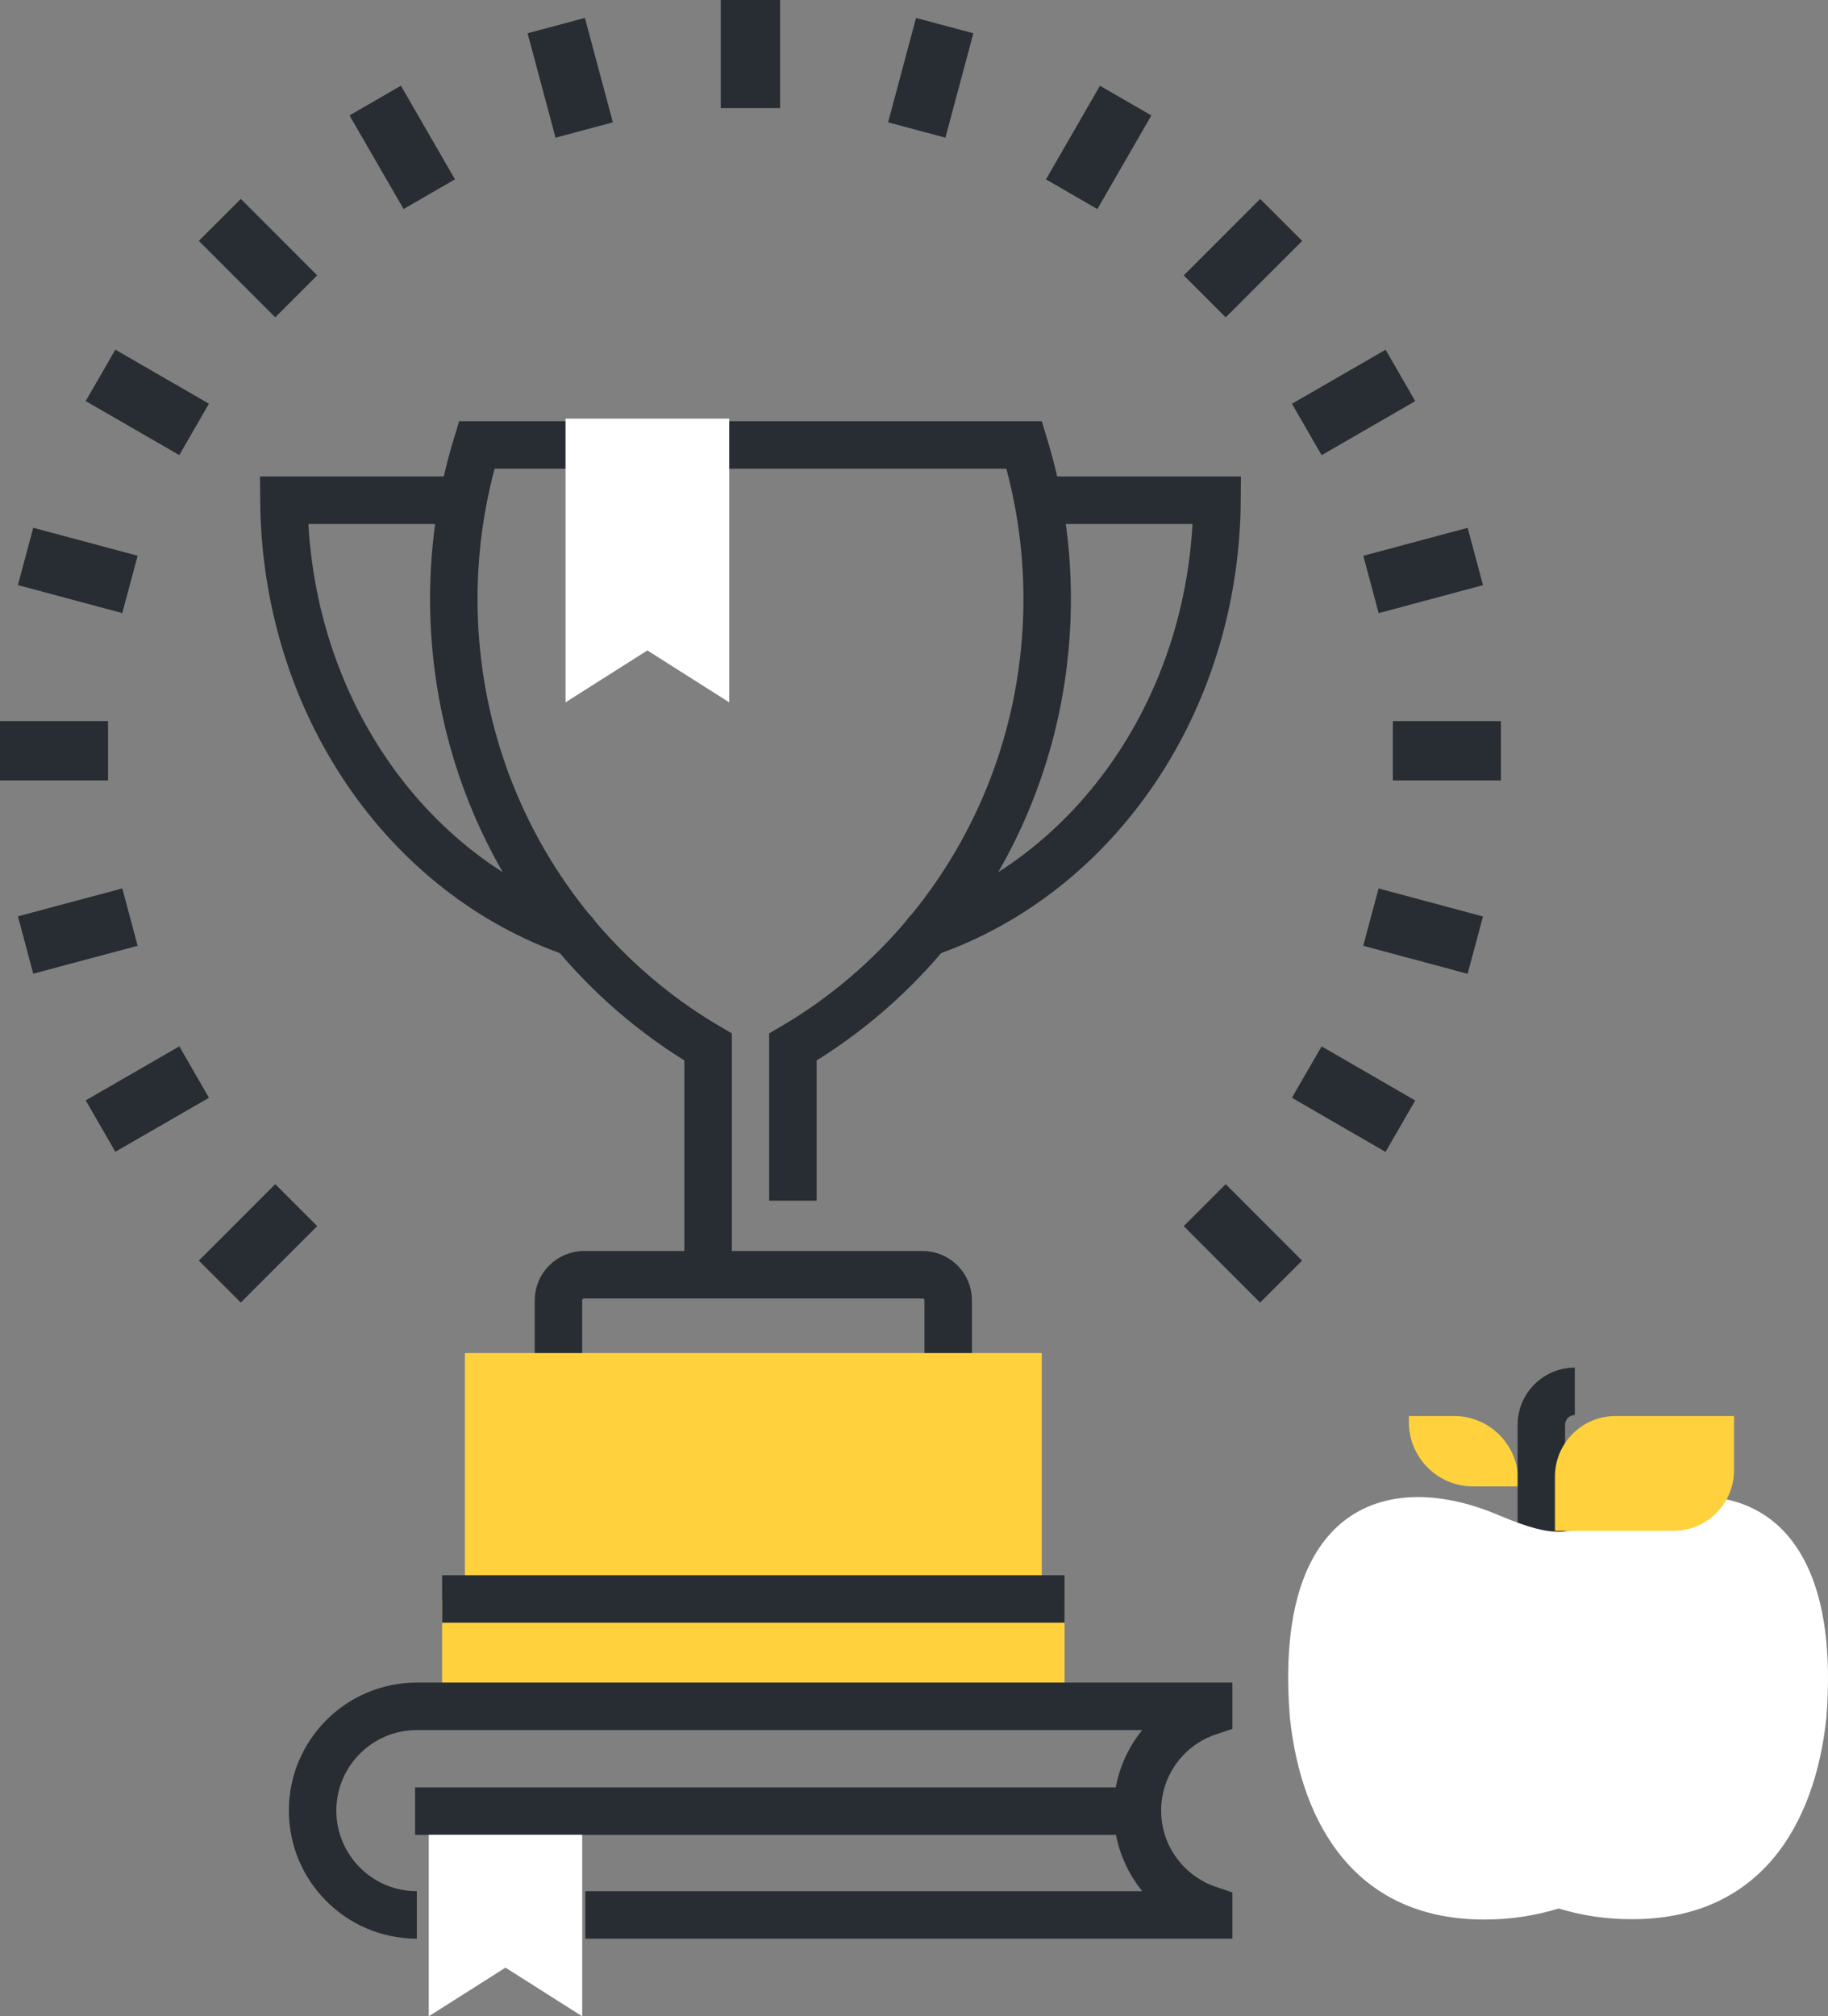 <?xml version="1.0" encoding="UTF-8" standalone="no"?>
<svg
   xmlns:dc="http://purl.org/dc/elements/1.1/"
   xmlns:cc="http://creativecommons.org/ns#"
   xmlns:rdf="http://www.w3.org/1999/02/22-rdf-syntax-ns#"
   xmlns:svg="http://www.w3.org/2000/svg"
   xmlns="http://www.w3.org/2000/svg"
   xmlns:sodipodi="http://sodipodi.sourceforge.net/DTD/sodipodi-0.dtd"
   xmlns:inkscape="http://www.inkscape.org/namespaces/inkscape"
   sodipodi:docname="skills.svg"
   inkscape:version="1.0 (4035a4fb49, 2020-05-01)"
   id="svg2346"
   version="1.1"
   viewBox="0 0 54.337 59.91"
   height="59.91mm"
   width="54.337mm">
  <rect x="0" y="0" width="54.337" height="59.91" fill="#808080" stroke="none"/>
  <defs
     id="defs2340" />
  <sodipodi:namedview
     inkscape:window-maximized="1"
     inkscape:window-y="-8"
     inkscape:window-x="1272"
     inkscape:window-height="1009"
     inkscape:window-width="1920"
     fit-margin-bottom="0"
     fit-margin-right="0"
     fit-margin-left="0"
     fit-margin-top="0"
     showgrid="false"
     inkscape:document-rotation="0"
     inkscape:current-layer="layer1"
     inkscape:document-units="mm"
     inkscape:cy="111.49263"
     inkscape:cx="145.58643"
     inkscape:zoom="1.4"
     inkscape:pageshadow="2"
     inkscape:pageopacity="0.0"
     borderopacity="1.0"
     bordercolor="#666666"
     pagecolor="#ffffff"
     id="base" />
  <g
     transform="translate(-75.301,-130.96)"
     id="layer1"
     inkscape:groupmode="layer"
     inkscape:label="Livello 1">
    <path
       d="m 119.089,175.126 h 1.341 v -0.183 c 0,-1.051 -0.854,-1.909 -1.909,-1.909 h -1.341 v 0.183 c 0,1.055 0.855,1.909 1.909,1.909"
       style="display:inline;fill:#ffd23d;fill-opacity:1;fill-rule:nonzero;stroke:none;stroke-width:0.035"
       id="path1032" />
    <path
       d="m 122.112,172.3 v 0 c -0.55,0 -0.995,0.448 -0.995,0.995 v 4.145"
       style="display:inline;fill:none;stroke:#282d33;stroke-width:1.411;stroke-linecap:butt;stroke-linejoin:miter;stroke-miterlimit:4;stroke-dasharray:none;stroke-opacity:1"
       id="path1034" />
    <path
       d="m 119.887,175.997 c 1.652,0.684 2.034,0.582 3.431,-0.007 3.287,-1.439 6.763,-0.37 6.274,5.987 -0.331,3.214 -1.976,6.001 -5.764,6.008 -0.769,0.004 -1.51,-0.109 -2.197,-0.318 -0.685,0.212 -1.426,0.328 -2.199,0.328 -3.785,0.007 -5.443,-2.773 -5.788,-5.983 -0.52,-6.354 2.949,-7.44 6.243,-6.015"
       style="display:inline;fill:#ffffff;fill-opacity:1;fill-rule:nonzero;stroke:none;stroke-width:0.035"
       id="path1036" />
    <path
       d="m 121.522,174.833 v 1.612 h 3.524 c 0.994,0 1.799,-0.804 1.799,-1.799 v -1.612 h -3.524 c -0.994,0 -1.799,0.808 -1.799,1.799"
       style="display:inline;fill:#ffd23d;fill-opacity:1;fill-rule:nonzero;stroke:none;stroke-width:0.035"
       id="path1038" />
    <path
       d="m 91.901,171.316 v -1.718 c 0,-0.423 0.343,-0.762 0.764,-0.762 h 10.057 c 0.422,0 0.764,0.339 0.764,0.762 v 1.718"
       style="display:inline;fill:none;stroke:#282d33;stroke-width:1.411;stroke-linecap:butt;stroke-linejoin:miter;stroke-miterlimit:10;stroke-dasharray:none;stroke-opacity:1"
       id="path1040" />
    <path
       d="M 106.944,180.968 H 88.443 v -2.498 h 18.501 v 2.498"
       style="display:inline;fill:#ffd23d;fill-opacity:1;fill-rule:nonzero;stroke:none;stroke-width:0.035"
       id="path1042" />
    <path
       d="m 106.267,178.47 v -7.306 H 89.119 v 7.306 h 17.148"
       style="display:inline;fill:#ffd23d;fill-opacity:1;fill-rule:nonzero;stroke:none;stroke-width:0.035"
       id="path1044" />
    <path
       d="m 98.869,166.635 v -4.565 c 4.516,-2.646 7.559,-7.616 7.559,-13.317 0,-1.593 -0.241,-3.128 -0.683,-4.573 H 89.472 c -0.441,1.445 -0.682,2.98 -0.682,4.573 0,5.701 3.044,10.671 7.559,13.317 v 6.092"
       style="display:inline;fill:none;stroke:#282d33;stroke-width:1.411;stroke-linecap:butt;stroke-linejoin:miter;stroke-miterlimit:10;stroke-dasharray:none;stroke-opacity:1"
       id="path1046" />
    <path
       d="m 102.847,158.683 c 5.027,-1.729 8.583,-6.837 8.63,-12.859 h -5.316"
       style="display:inline;fill:none;stroke:#282d33;stroke-width:1.411;stroke-linecap:round;stroke-linejoin:miter;stroke-miterlimit:10;stroke-dasharray:none;stroke-opacity:1"
       id="path1048" />
    <path
       d="m 89.055,145.824 h -5.315 c 0.048,6.022 3.604,11.134 8.632,12.859"
       style="display:inline;fill:none;stroke:#282d33;stroke-width:1.411;stroke-linecap:round;stroke-linejoin:miter;stroke-miterlimit:10;stroke-dasharray:none;stroke-opacity:1"
       id="path1050" />
    <path
       d="M 88.443,178.47 H 106.944"
       style="display:inline;fill:none;stroke:#282d33;stroke-width:1.411;stroke-linecap:butt;stroke-linejoin:miter;stroke-miterlimit:10;stroke-dasharray:none;stroke-opacity:1"
       id="path1052" />
    <path
       d="m 96.976,151.828 -2.432,-1.542 -2.432,1.542 v -8.429 h 2.432 2.432 v 8.429"
       style="display:inline;fill:#ffffff;fill-opacity:1;fill-rule:nonzero;stroke:none;stroke-width:0.035"
       id="path1054" />
    <path
       d="M 92.699,187.858 H 111.227 v -0.162 c -1.229,-0.413 -2.117,-1.57 -2.117,-2.939 0,-1.365 0.888,-2.526 2.117,-2.935 v -0.162 h -8.455 -15.081 c -1.711,0 -3.098,1.39 -3.098,3.097 0,1.711 1.387,3.101 3.098,3.101"
       style="display:inline;fill:none;stroke:#282d33;stroke-width:1.411;stroke-linecap:butt;stroke-linejoin:miter;stroke-miterlimit:4;stroke-dasharray:none;stroke-opacity:1"
       id="path1056" />
    <path
       d="M 109.395,184.774 H 87.639"
       style="display:inline;fill:none;stroke:#282d33;stroke-width:1.411;stroke-linecap:butt;stroke-linejoin:miter;stroke-miterlimit:4;stroke-dasharray:none;stroke-opacity:1"
       id="path1058" />
    <path
       d="m 92.607,190.87 -2.281,-1.446 -2.28,1.446 v -5.394 h 2.28 2.281 v 5.394"
       style="display:inline;fill:#ffffff;fill-opacity:1;fill-rule:nonzero;stroke:none;stroke-width:0.035"
       id="path1060" />
    <path
       d="m 97.608,130.96 v 3.212"
       style="display:inline;fill:none;stroke:#282d33;stroke-width:1.764;stroke-linecap:butt;stroke-linejoin:bevel;stroke-miterlimit:4;stroke-dasharray:none;stroke-opacity:1"
       id="path1062" />
    <path
       d="m 91.835,131.72 0.831,3.103"
       style="display:inline;fill:none;stroke:#282d33;stroke-width:1.764;stroke-linecap:butt;stroke-linejoin:bevel;stroke-miterlimit:4;stroke-dasharray:none;stroke-opacity:1"
       id="path1064" />
    <path
       d="m 86.454,133.948 1.607,2.782"
       style="display:inline;fill:none;stroke:#282d33;stroke-width:1.764;stroke-linecap:butt;stroke-linejoin:bevel;stroke-miterlimit:4;stroke-dasharray:none;stroke-opacity:1"
       id="path1066" />
    <path
       d="m 81.835,137.493 2.271,2.272"
       style="display:inline;fill:none;stroke:#282d33;stroke-width:1.764;stroke-linecap:butt;stroke-linejoin:bevel;stroke-miterlimit:4;stroke-dasharray:none;stroke-opacity:1"
       id="path1068" />
    <path
       d="m 78.289,142.113 2.782,1.606"
       style="display:inline;fill:none;stroke:#282d33;stroke-width:1.764;stroke-linecap:butt;stroke-linejoin:bevel;stroke-miterlimit:4;stroke-dasharray:none;stroke-opacity:1"
       id="path1070" />
    <path
       d="m 76.061,147.493 3.103,0.832"
       style="display:inline;fill:none;stroke:#282d33;stroke-width:1.764;stroke-linecap:butt;stroke-linejoin:bevel;stroke-miterlimit:4;stroke-dasharray:none;stroke-opacity:1"
       id="path1072" />
    <path
       d="m 75.301,153.268 h 3.212"
       style="display:inline;fill:none;stroke:#282d33;stroke-width:1.764;stroke-linecap:butt;stroke-linejoin:bevel;stroke-miterlimit:4;stroke-dasharray:none;stroke-opacity:1"
       id="path1074" />
    <path
       d="m 76.061,159.039 3.103,-0.829"
       style="display:inline;fill:none;stroke:#282d33;stroke-width:1.764;stroke-linecap:butt;stroke-linejoin:bevel;stroke-miterlimit:4;stroke-dasharray:none;stroke-opacity:1"
       id="path1076" />
    <path
       d="m 78.289,164.419 2.783,-1.605"
       style="display:inline;fill:none;stroke:#282d33;stroke-width:1.764;stroke-linecap:butt;stroke-linejoin:bevel;stroke-miterlimit:4;stroke-dasharray:none;stroke-opacity:1"
       id="path1078" />
    <path
       d="m 81.834,169.04 2.272,-2.272"
       style="display:inline;fill:none;stroke:#282d33;stroke-width:1.764;stroke-linecap:butt;stroke-linejoin:bevel;stroke-miterlimit:4;stroke-dasharray:none;stroke-opacity:1"
       id="path1080" />
    <path
       d="m 113.381,169.04 -2.27,-2.272"
       style="display:inline;fill:none;stroke:#282d33;stroke-width:1.764;stroke-linecap:butt;stroke-linejoin:bevel;stroke-miterlimit:4;stroke-dasharray:none;stroke-opacity:1"
       id="path1082" />
    <path
       d="m 116.927,164.423 -2.783,-1.609"
       style="display:inline;fill:none;stroke:#282d33;stroke-width:1.764;stroke-linecap:butt;stroke-linejoin:bevel;stroke-miterlimit:4;stroke-dasharray:none;stroke-opacity:1"
       id="path1084" />
    <path
       d="m 119.154,159.043 -3.103,-0.833"
       style="display:inline;fill:none;stroke:#282d33;stroke-width:1.764;stroke-linecap:butt;stroke-linejoin:bevel;stroke-miterlimit:4;stroke-dasharray:none;stroke-opacity:1"
       id="path1086" />
    <path
       d="m 119.916,153.268 h -3.213"
       style="display:inline;fill:none;stroke:#282d33;stroke-width:1.764;stroke-linecap:butt;stroke-linejoin:bevel;stroke-miterlimit:4;stroke-dasharray:none;stroke-opacity:1"
       id="path1088" />
    <path
       d="m 119.155,147.495 -3.102,0.831"
       style="display:inline;fill:none;stroke:#282d33;stroke-width:1.764;stroke-linecap:butt;stroke-linejoin:bevel;stroke-miterlimit:4;stroke-dasharray:none;stroke-opacity:1"
       id="path1090" />
    <path
       d="m 116.928,142.115 -2.783,1.606"
       style="display:inline;fill:none;stroke:#282d33;stroke-width:1.764;stroke-linecap:butt;stroke-linejoin:bevel;stroke-miterlimit:4;stroke-dasharray:none;stroke-opacity:1"
       id="path1092" />
    <path
       d="m 113.383,137.494 -2.272,2.272"
       style="display:inline;fill:none;stroke:#282d33;stroke-width:1.764;stroke-linecap:butt;stroke-linejoin:bevel;stroke-miterlimit:4;stroke-dasharray:none;stroke-opacity:1"
       id="path1094" />
    <path
       d="m 108.761,133.949 -1.605,2.782"
       style="display:inline;fill:none;stroke:#282d33;stroke-width:1.764;stroke-linecap:butt;stroke-linejoin:bevel;stroke-miterlimit:4;stroke-dasharray:none;stroke-opacity:1"
       id="path1096" />
    <path
       d="m 103.382,131.721 -0.831,3.102"
       style="display:inline;fill:none;stroke:#282d33;stroke-width:1.764;stroke-linecap:butt;stroke-linejoin:bevel;stroke-miterlimit:4;stroke-dasharray:none;stroke-opacity:1"
       id="path1098" />
  </g>
</svg>
